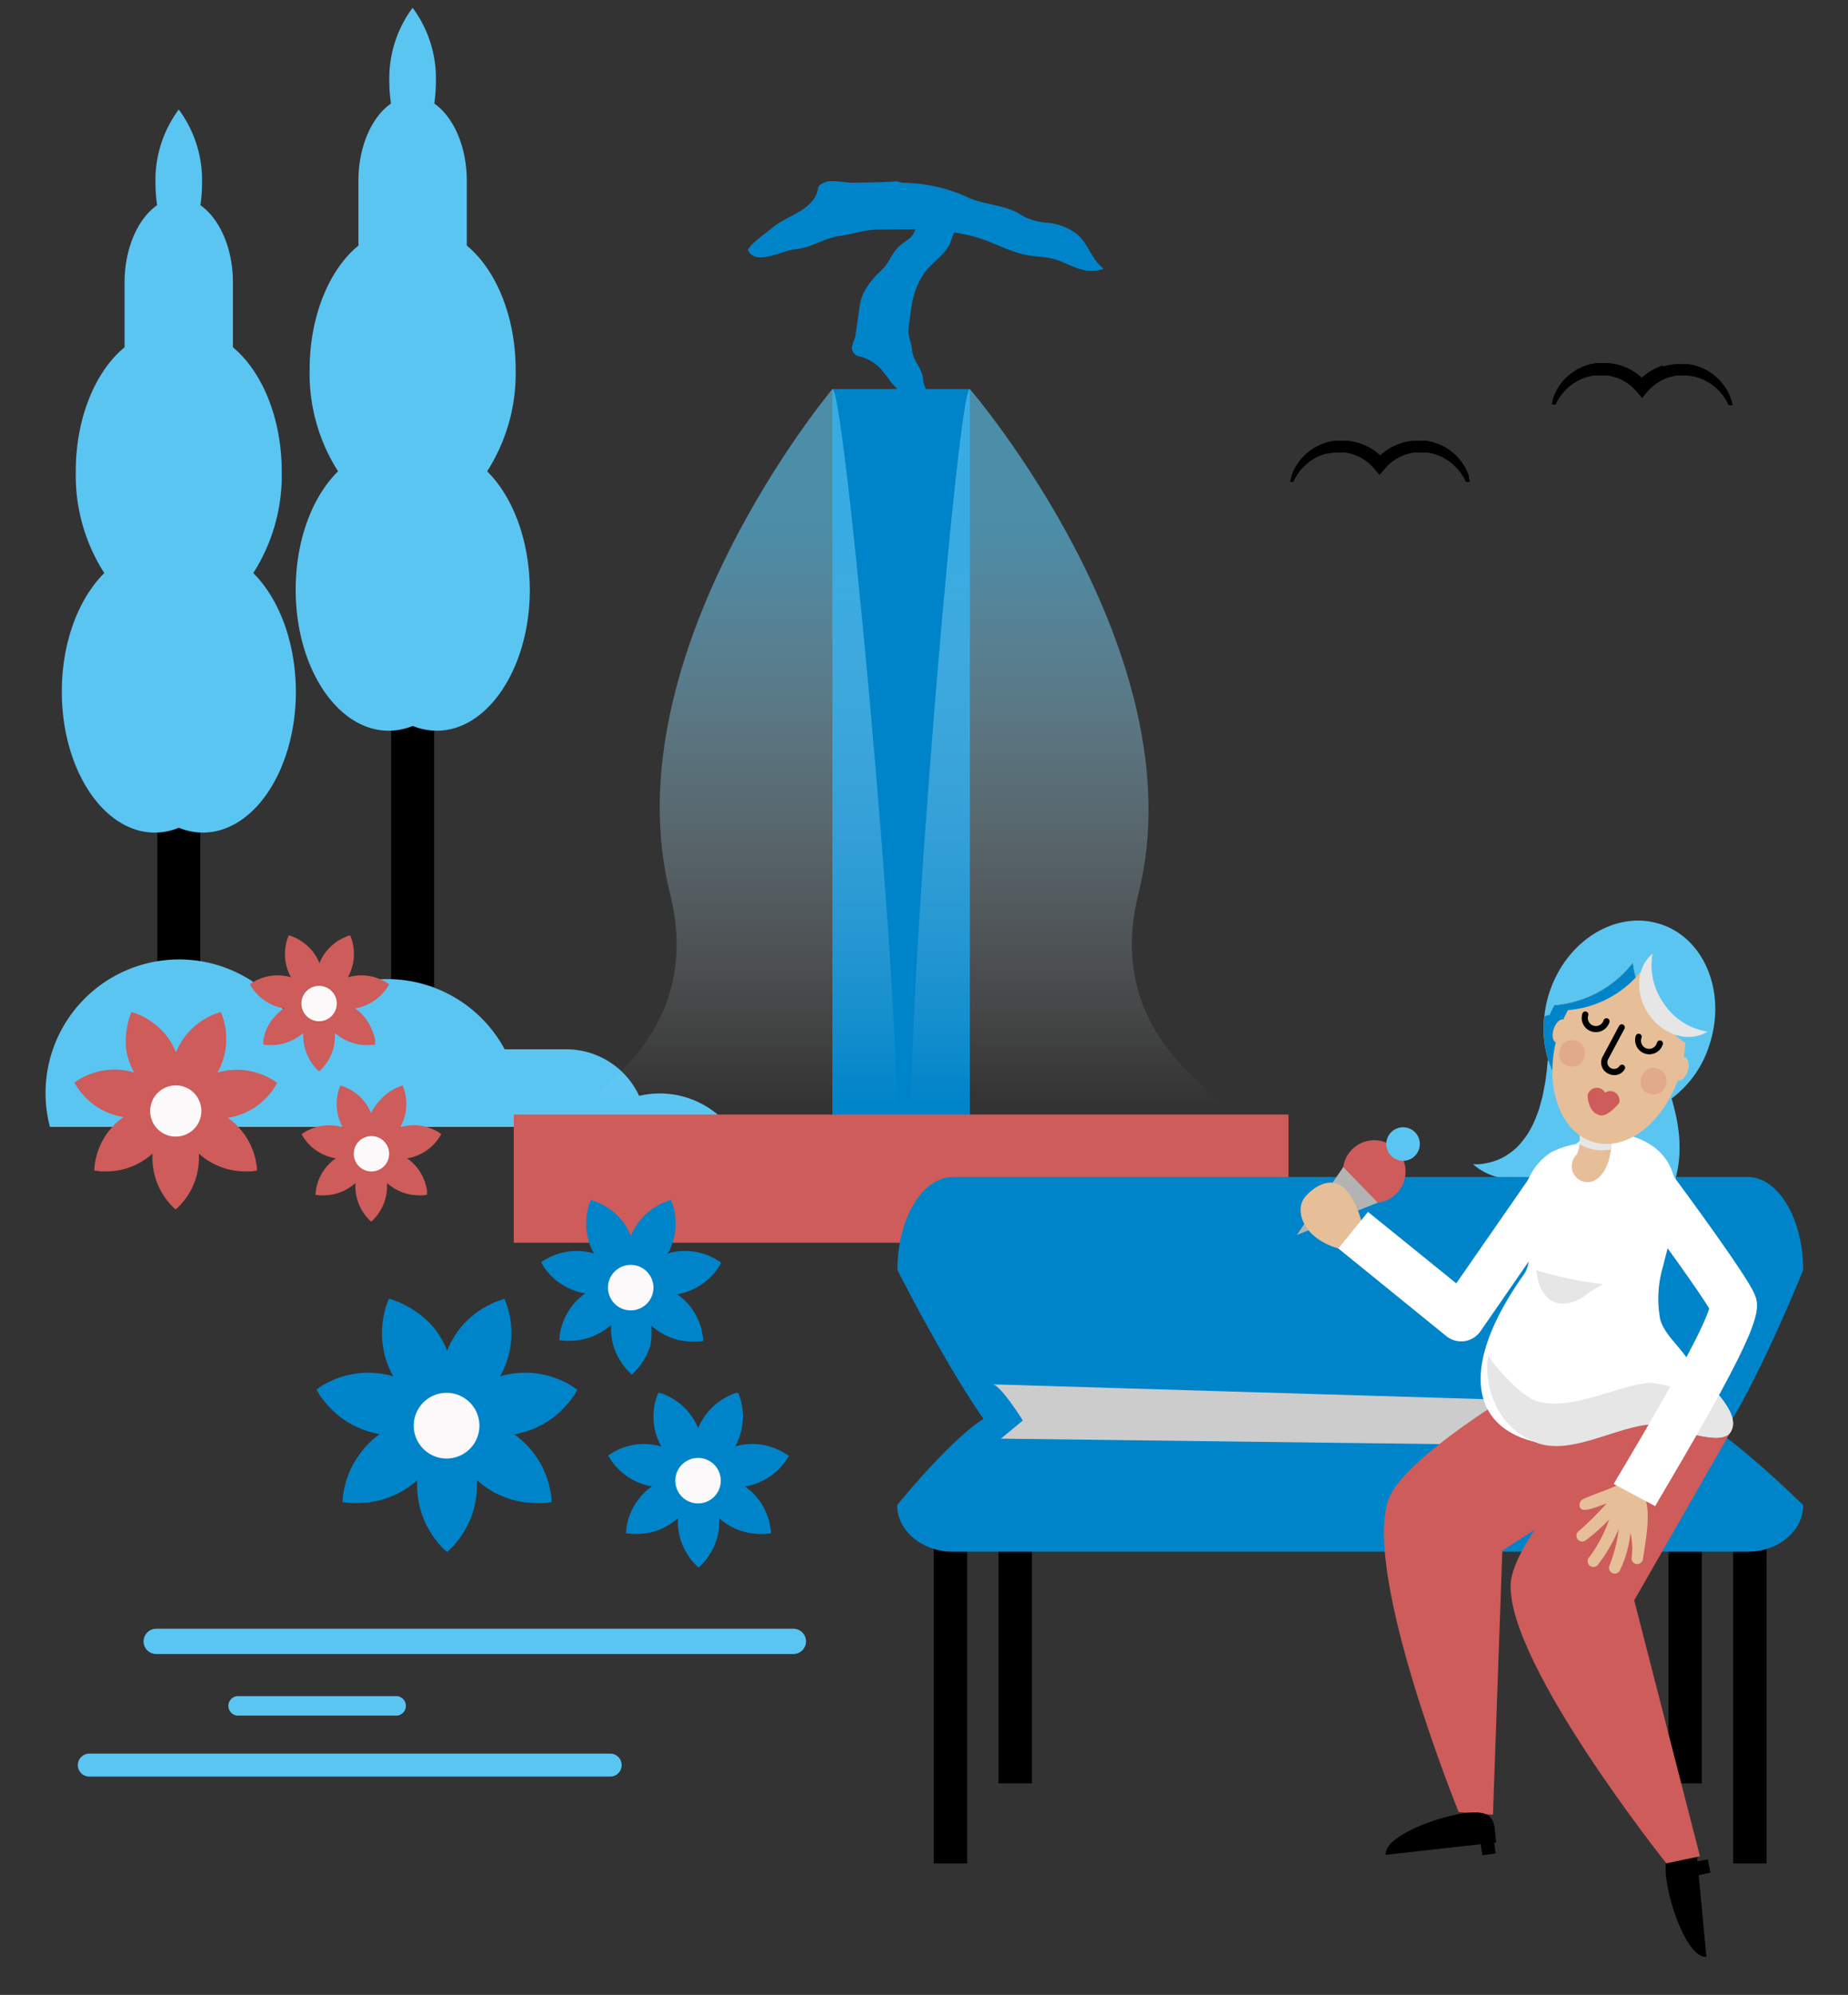 <?xml version="1.0" encoding="UTF-8"?> <svg xmlns="http://www.w3.org/2000/svg" xmlns:xlink="http://www.w3.org/1999/xlink" viewBox="0 0 278 300"><rect x="0" y="0" width="278" height="300" fill="#333333" stroke="none"/><defs><style>.cls-1{isolation:isolate;}.cls-2{fill:#5bc5f2;}.cls-3{fill:#0084c9;}.cls-4{fill:#cd5c5a;}.cls-5,.cls-6{opacity:0.9;}.cls-5{fill:url(#linear-gradient);}.cls-6{fill:url(#linear-gradient-2);}.cls-7{fill:#fcf9fb;}.cls-14,.cls-8{mix-blend-mode:multiply;}.cls-9{fill:#ccc;}.cls-10{fill:#fff;}.cls-11{fill:#e6be97;}.cls-12{fill:#e6e6e6;}.cls-13{fill:#efc95a;}.cls-14{opacity:0.2;}.cls-15{fill:#b3b3b3;}</style><linearGradient id="linear-gradient" x1="108.98" y1="173.1" x2="108.98" y2="58.51" gradientUnits="userSpaceOnUse"><stop offset="0.06" stop-color="#fff" stop-opacity="0"></stop><stop offset="0.82" stop-color="#5bc5f2" stop-opacity="0.68"></stop></linearGradient><linearGradient id="linear-gradient-2" x1="-184.57" y1="173.1" x2="-184.57" y2="58.51" gradientTransform="matrix(-1, 0, 0, 1, -21.53, 0)" xlink:href="#linear-gradient"></linearGradient></defs><title>asuminenjaymp_278x300_1</title><g class="cls-1"><g id="Layer_1" data-name="Layer 1"><rect x="58.84" y="87.42" width="6.47" height="79.38"></rect><path class="cls-2" d="M73.28,70.88a27.25,27.25,0,0,0,4.29-15.29c0-8.07-3-15.08-7.35-18.66V27.19c0-5.15-2-9.61-4.89-11.62a23.3,23.3,0,0,0,.24-3.27,17.81,17.81,0,0,0-3.5-11.13,17.81,17.81,0,0,0-3.5,11.13,21.87,21.87,0,0,0,.25,3.27c-2.9,2-4.9,6.47-4.9,11.62v9.74c-4.38,3.58-7.34,10.59-7.34,18.66a27.25,27.25,0,0,0,4.28,15.29C47,74.66,44.48,81.22,44.48,88.69c0,11.7,6.26,21.2,14,21.2a9.72,9.72,0,0,0,3.61-.72,9.76,9.76,0,0,0,3.61.72c7.72,0,14-9.5,14-21.2C79.66,81.22,77.12,74.66,73.28,70.88Z"></path><rect x="23.66" y="89.79" width="6.47" height="79.38"></rect><path class="cls-2" d="M38.1,86.18a27.25,27.25,0,0,0,4.28-15.29c0-8.07-3-15.07-7.34-18.66V42.49c0-5.15-2-9.61-4.89-11.63a23,23,0,0,0,.24-3.26,17.81,17.81,0,0,0-3.5-11.13,17.81,17.81,0,0,0-3.5,11.13,21.64,21.64,0,0,0,.25,3.26c-2.9,2-4.9,6.48-4.9,11.63v9.74c-4.38,3.59-7.34,10.59-7.34,18.66a27.17,27.17,0,0,0,4.29,15.29C11.85,90,9.3,96.52,9.3,104c0,11.72,6.26,21.21,14,21.21a9.53,9.53,0,0,0,3.6-.73,9.58,9.58,0,0,0,3.61.73c7.72,0,14-9.49,14-21.21C44.48,96.52,41.94,90,38.1,86.18Z"></path><path class="cls-2" d="M99.25,164.44a13.77,13.77,0,0,0-3.1.36,12.09,12.09,0,0,0-11-7H75.92a20.08,20.08,0,0,0-32.15-4.4A20.09,20.09,0,0,0,7.51,169.47H109.78A13.51,13.51,0,0,0,99.25,164.44Z"></path><rect class="cls-3" x="125.22" y="58.51" width="20.68" height="116.37"></rect><rect class="cls-4" x="77.29" y="167.61" width="116.54" height="19.28"></rect><path class="cls-3" d="M134.87,27.24c-.23.13-4.47.22-6.79.23-.74,0-3-.39-3.72-.15-2,.75-.75.82-1.94,2.61-1.36,2-4.47,2.8-6.29,4.36-.95.81-3.18,2.34-3.63,3.29,1.09,2.5,5.18.09,7-.07,2.58-.21,4.33-1.71,7-2.06,1.9-.25,3.5-.9,5.45-.92,2.3,0,4.61-.07,6.9,0a33.18,33.18,0,0,1,7.8,1.08c2.59.71,5,2.17,7.64,2.71,1.93.39,3.51.22,5.34,1,2.08.9,4,1.94,6.39,1.1-2.14-1.69-2.27-4.14-4.55-5.59a8.64,8.64,0,0,0-4.14-1.35,8.78,8.78,0,0,1-4.2-1.45c-2.39-1.27-4.89-1.23-7.3-2.24a24.24,24.24,0,0,0-10.16-2.31"></path><path class="cls-3" d="M128.68,50.51c-.06.43-.7,1.7-.49,2.13.64,1.32.83.57,2.66,1.56,2.09,1.11,2.66,3,4.2,4.35a18.15,18.15,0,0,0,3.25,2.64c2.82-.23.55-3,.55-4.1,0-1.53-1.49-2.79-1.64-4.4-.11-1.14-.67-2.17-.53-3.31.17-1.34.32-2.69.57-4A11.48,11.48,0,0,1,139.09,41c1-1.39,2.79-2.53,3.61-4,.59-1,.54-2,1.55-2.93,1.16-1.07,2.45-2,1.74-3.54-2,1-4.69.65-6.46,1.74a3.77,3.77,0,0,0-1.82,2.19c-.39,1.11-.77,1.33-2,2.21-1.58,1.18-1.74,2.63-3,3.87-1.89,1.79-3.09,3.35-3.39,5.53"></path><path class="cls-5" d="M125.22,58.51s-33.46,39.88-24.43,75.85c6.41,25.58-20.21,33.67-17.51,36.37s47.74,2.35,51,2.35S127.2,57.76,125.22,58.51Z"></path><path class="cls-6" d="M145.9,58.51s34.39,39.88,25.37,75.85c-6.42,25.58,20.2,33.67,17.51,36.37s-47.75,2.35-51,2.35S143.91,57.76,145.9,58.51Z"></path><path class="cls-4" d="M41.61,162.78l-.16-.12c-.13-.08-.34-.24-.59-.37s-.56-.31-.9-.47a11.94,11.94,0,0,0-1.12-.43,10.28,10.28,0,0,0-2.68-.5,10.81,10.81,0,0,0-2.88.26l-.57.15c.1-.17.19-.34.28-.51a10.72,10.72,0,0,0,.89-2.76,10.5,10.5,0,0,0,.11-2.72c0-.43-.1-.83-.17-1.19s-.16-.7-.25-1-.19-.51-.24-.67l-.08-.18,0-.06-.06,0a.9.9,0,0,0-.19.05c-.16.06-.41.12-.67.23s-.59.24-.92.41a10.38,10.38,0,0,0-4.7,4.81c-.08.17-.16.36-.23.54-.08-.18-.15-.37-.24-.54a10.45,10.45,0,0,0-1.59-2.42,10.65,10.65,0,0,0-2.07-1.78,10.38,10.38,0,0,0-1-.61,9.8,9.8,0,0,0-.92-.41c-.26-.11-.51-.17-.66-.23l-.19-.05-.07,0,0,.06-.08.18c0,.16-.15.4-.23.67a8.17,8.17,0,0,0-.25,1,9.65,9.65,0,0,0-.18,1.19A11,11,0,0,0,19,158a10.37,10.37,0,0,0,.9,2.76c.09.17.17.34.27.51l-.57-.15a10.81,10.81,0,0,0-2.88-.26,10.2,10.2,0,0,0-2.67.5,11.17,11.17,0,0,0-1.13.43c-.34.16-.64.32-.9.47s-.45.29-.59.37l-.16.12-.06,0,0,.06s.05.11.09.18.2.36.37.6.37.51.61.8a10.86,10.86,0,0,0,.82.88,9.91,9.91,0,0,0,2.2,1.61,10.39,10.39,0,0,0,2.71,1,5.4,5.4,0,0,0,.58.11l-.48.35a10.75,10.75,0,0,0-2,2.1,10.34,10.34,0,0,0-1.28,2.4,10.52,10.52,0,0,0-.35,1.15,7.55,7.55,0,0,0-.2,1c-.05.28-.06.54-.08.7V176a.17.17,0,0,1,0,.07l.07,0,.19,0c.17,0,.42.07.71.09s.63,0,1,0a10.46,10.46,0,0,0,1.2-.09,10.14,10.14,0,0,0,2.63-.72,10.37,10.37,0,0,0,2.49-1.48l.44-.38c0,.19,0,.39,0,.59a10.5,10.5,0,0,0,.39,2.86,10.31,10.31,0,0,0,1.08,2.5,10.84,10.84,0,0,0,.67,1c.24.3.45.56.65.77s.39.38.5.5l.15.13.06,0,.05,0,.15-.13c.11-.12.31-.28.5-.5a9.6,9.6,0,0,0,.65-.77,10.83,10.83,0,0,0,.68-1,10.31,10.31,0,0,0,1.08-2.5,10.9,10.9,0,0,0,.39-2.86l0-.59c.15.13.29.26.45.38a10.12,10.12,0,0,0,2.48,1.48,10.24,10.24,0,0,0,2.63.72,10.46,10.46,0,0,0,1.2.09c.38,0,.71,0,1,0s.54-.07.7-.09l.19,0,.07,0V176a1.49,1.49,0,0,0,0-.19c0-.16,0-.42-.08-.7a9.41,9.41,0,0,0-.19-1,10.68,10.68,0,0,0-.36-1.15,10.34,10.34,0,0,0-1.28-2.4,10.46,10.46,0,0,0-2-2.1,5.92,5.92,0,0,0-.48-.35,5.4,5.4,0,0,0,.58-.11,10.39,10.39,0,0,0,2.71-1,9.69,9.69,0,0,0,2.2-1.61c.31-.3.58-.59.83-.88a9.77,9.77,0,0,0,.6-.8,6.74,6.74,0,0,0,.37-.6,1,1,0,0,0,.09-.18l0-.06Z"></path><path class="cls-7" d="M30.29,167.07a3.85,3.85,0,1,1-3.84-3.84A3.83,3.83,0,0,1,30.29,167.07Z"></path><path class="cls-4" d="M58.5,148l-.11-.08c-.1-.06-.24-.17-.41-.27s-.39-.21-.62-.31-.5-.21-.78-.31a7.22,7.22,0,0,0-1.86-.34,7.1,7.1,0,0,0-2,.18l-.39.1c.06-.12.13-.23.19-.36a7.68,7.68,0,0,0,.62-1.9,7.14,7.14,0,0,0,.07-1.89,5,5,0,0,0-.12-.82,6.73,6.73,0,0,0-.17-.68c-.06-.19-.13-.35-.16-.46l-.06-.12,0-.05h0l-.13,0c-.1,0-.28.08-.46.16s-.4.17-.63.28-.48.26-.73.42a7.43,7.43,0,0,0-1.42,1.24,7,7,0,0,0-1.11,1.67c-.06.12-.11.25-.16.38-.06-.13-.11-.26-.17-.38a7,7,0,0,0-1.1-1.67,7.48,7.48,0,0,0-1.43-1.24,7.85,7.85,0,0,0-.72-.42c-.23-.11-.45-.21-.63-.28s-.36-.12-.47-.16l-.13,0h0l0,.05a.44.44,0,0,0-.06.12c0,.11-.11.27-.16.46a6.73,6.73,0,0,0-.17.68,5,5,0,0,0-.12.82,7.14,7.14,0,0,0,.07,1.89,7.29,7.29,0,0,0,.62,1.9c.06.13.12.24.19.36l-.39-.1a7.14,7.14,0,0,0-2-.18,7.23,7.23,0,0,0-1.85.34c-.28.1-.54.2-.78.31a6,6,0,0,0-.62.31c-.17.1-.32.21-.41.27l-.11.08,0,0,0,.05a.66.66,0,0,0,.06.12c.07.09.15.25.26.41s.26.36.42.56a8,8,0,0,0,.57.61,7.07,7.07,0,0,0,1.53,1.11,6.7,6.7,0,0,0,1.87.71l.41.08-.34.24A7.26,7.26,0,0,0,40,155a8,8,0,0,0-.25.8c-.06.25-.1.48-.13.69a3.55,3.55,0,0,0,0,.48.76.76,0,0,0,0,.14v0h0l.14,0a3.94,3.94,0,0,0,.49.05,5,5,0,0,0,.69,0,6.12,6.12,0,0,0,.83-.06,7.15,7.15,0,0,0,1.83-.5,7.3,7.3,0,0,0,1.71-1l.31-.27c0,.14,0,.27,0,.41a7.36,7.36,0,0,0,.28,2,7.11,7.11,0,0,0,.74,1.73c.16.25.31.48.47.69s.31.38.45.53a3.46,3.46,0,0,0,.35.34l.1.1,0,0,0,0,.1-.1c.08-.07.21-.19.35-.34s.29-.33.45-.53.31-.44.47-.69a7.52,7.52,0,0,0,.74-1.73,7.35,7.35,0,0,0,.27-2c0-.14,0-.27,0-.41l.3.27a7.22,7.22,0,0,0,1.73,1,7,7,0,0,0,1.81.5,6.35,6.35,0,0,0,.83.06,5.14,5.14,0,0,0,.7,0,4.16,4.16,0,0,0,.49-.05l.13,0h.05v0a.76.76,0,0,0,0-.14c0-.11,0-.29,0-.48s-.08-.44-.14-.69A6,6,0,0,0,56,155a7,7,0,0,0-2.27-3.11l-.33-.24.41-.08a6.82,6.82,0,0,0,1.87-.71,7.07,7.07,0,0,0,1.53-1.11,8,8,0,0,0,.57-.61c.16-.2.3-.39.42-.56s.19-.32.25-.41l.07-.12,0-.05Z"></path><path class="cls-7" d="M50.66,150.92A2.66,2.66,0,1,1,48,148.26,2.66,2.66,0,0,1,50.66,150.92Z"></path><path class="cls-4" d="M66.38,170.54a.52.52,0,0,0-.11-.08c-.1-.06-.24-.17-.41-.27a6,6,0,0,0-.62-.31,5.51,5.51,0,0,0-.78-.31,6.89,6.89,0,0,0-1.86-.34,7,7,0,0,0-2,.18l-.39.1c.06-.12.13-.23.19-.36a7.68,7.68,0,0,0,.62-1.9,7.14,7.14,0,0,0,.07-1.89,6.45,6.45,0,0,0-.12-.82,6.11,6.11,0,0,0-.17-.68c-.06-.19-.13-.35-.17-.46l0-.13,0,0h0l-.13,0a3.7,3.7,0,0,0-.46.16,6.29,6.29,0,0,0-.64.28q-.34.18-.72.42a6.79,6.79,0,0,0-1.42,1.24A7.36,7.36,0,0,0,56,167.05c-.06.12-.11.25-.16.37-.05-.12-.11-.25-.17-.37a7,7,0,0,0-1.1-1.67,6.84,6.84,0,0,0-1.43-1.24,7.85,7.85,0,0,0-.72-.42,6.21,6.21,0,0,0-.63-.28,4.37,4.37,0,0,0-.46-.16l-.14,0h0l0,0a.81.81,0,0,0-.06.13c0,.11-.11.27-.16.46a6.11,6.11,0,0,0-.17.68,6.4,6.4,0,0,0-.13.82,7.61,7.61,0,0,0,.08,1.89,7.29,7.29,0,0,0,.62,1.9c.06.13.12.24.19.36l-.39-.1a7.14,7.14,0,0,0-2-.18,7,7,0,0,0-1.86.34,4.94,4.94,0,0,0-.77.31,5.1,5.1,0,0,0-.62.31,4.89,4.89,0,0,0-.41.27.62.62,0,0,0-.12.08l0,0,0,.05.06.12c.07.09.15.25.26.41s.26.36.42.56.36.4.57.61a7,7,0,0,0,1.52,1.11,7.22,7.22,0,0,0,1.88.71l.4.08-.33.24a7,7,0,0,0-1.38,1.45,7.45,7.45,0,0,0-.89,1.66c-.1.28-.18.54-.25.8s-.1.48-.13.68,0,.38-.06.49v.18h0l.14,0a3.88,3.88,0,0,0,.48.06,5.19,5.19,0,0,0,.7,0,8.31,8.31,0,0,0,.83-.06,7.19,7.19,0,0,0,3.54-1.52l.31-.27c0,.13,0,.27,0,.41a6.91,6.91,0,0,0,.27,2,7,7,0,0,0,.74,1.74c.16.25.31.48.47.69s.31.38.45.53a3.46,3.46,0,0,0,.35.34l.1.09,0,0,0,0,.11-.09c.08-.07.21-.19.35-.34s.29-.33.45-.53.31-.44.46-.69a7,7,0,0,0,.75-1.74,7.28,7.28,0,0,0,.27-2c0-.14,0-.28,0-.41l.31.27a7.3,7.3,0,0,0,3.54,1.52c.3,0,.58.06.83.06a5.14,5.14,0,0,0,.7,0,3.83,3.83,0,0,0,.49-.06l.13,0h0a.28.28,0,0,0,0-.05v-.13c0-.11,0-.29,0-.49s-.08-.43-.14-.68a7.27,7.27,0,0,0-.25-.8,7,7,0,0,0-2.27-3.11l-.33-.24.41-.08a7.22,7.22,0,0,0,1.88-.71,6.94,6.94,0,0,0,1.51-1.11,6.27,6.27,0,0,0,.57-.61,5.43,5.43,0,0,0,.42-.56c.12-.16.2-.32.26-.41l.06-.12,0-.05Z"></path><path class="cls-7" d="M58.54,173.51a2.66,2.66,0,1,1-2.66-2.66A2.66,2.66,0,0,1,58.54,173.51Z"></path><path class="cls-2" d="M221.58,175.07a6.61,6.61,0,0,0,1.08,0,10.11,10.11,0,0,0,2.61-.63,8,8,0,0,0,1.5-.78,11.94,11.94,0,0,0,1.41-1.1,12.68,12.68,0,0,0,1.2-1.42,10.11,10.11,0,0,0,1-1.62,10.93,10.93,0,0,0,.77-1.74,10.08,10.08,0,0,0,.58-1.76,16.92,16.92,0,0,0,.43-1.7c.1-.56.2-1.08.29-1.57s.13-1,.19-1.36.08-.76.11-1.05c.06-.57.09-.9.09-.9l14.68,7.31-.91.93-1,1.05c-.41.4-.8.85-1.37,1.32s-1.13,1-1.74,1.51a24.57,24.57,0,0,1-2.06,1.56,20.81,20.81,0,0,1-2.33,1.51,17.79,17.79,0,0,1-2.58,1.3,17.48,17.48,0,0,1-2.74,1,18,18,0,0,1-2.72.51,16.5,16.5,0,0,1-2.54,0,14.15,14.15,0,0,1-2.16-.39A9.11,9.11,0,0,1,221.58,175.07Z"></path><path class="cls-2" d="M119.35,244.94H23.5a1.9,1.9,0,1,0,0,3.8h95.85a1.9,1.9,0,1,0,0-3.8"></path><path class="cls-2" d="M91.92,267.17H13.31a1.73,1.73,0,0,1,0-3.45H91.92a1.73,1.73,0,0,1,0,3.45"></path><path class="cls-2" d="M59.71,258h-24a1.47,1.47,0,0,1,0-2.93h24a1.47,1.47,0,0,1,0,2.93"></path><path d="M257.31,281.62l-.4-2-1.56.31-.22-2.28c-2.7.25-4.95-.22-4.52,4.37s3.38,12.52,6.09,12.26L255.54,282Z"></path><path class="cls-3" d="M135,191c0-7.75,3.74-14,8.36-14H262.9c4.62,0,8.36,6.29,8.36,14,0,0-11.41,28.3-16,28.3H153.94C149.32,219.28,135,191,135,191Z"></path><rect x="260.73" y="230.73" width="5.01" height="49.51"></rect><rect x="250.99" y="218.68" width="5.02" height="49.51"></rect><rect x="140.47" y="230.73" width="5.02" height="49.51"></rect><rect x="150.21" y="218.68" width="5.02" height="49.51"></rect><path class="cls-3" d="M271.26,226.35c0,3.89-3.74,7-8.36,7H143.32c-4.62,0-8.36-3.15-8.36-7,0,0,11.41-14.19,16-14.19H252.28C256.9,212.16,271.26,226.35,271.26,226.35Z"></path><g class="cls-8"><path class="cls-9" d="M149.11,208.18c1.07-.48,4.76,5.44,4.76,5.44l-3.3,2.73,80.25,1-1.48-2,4.81-4.61Z"></path></g><path class="cls-2" d="M247.17,183.6a6.82,6.82,0,0,0,.36-.91,8.93,8.93,0,0,0,.36-2.43,7.61,7.61,0,0,0-.16-1.54,10.63,10.63,0,0,0-.45-1.57,11.27,11.27,0,0,0-.8-1.49,9.15,9.15,0,0,0-1-1.39,16.58,16.58,0,0,0-2.52-2.33,12.85,12.85,0,0,0-1.29-.94l-1.23-.77c-.35-.24-.78-.44-1.1-.62l-.85-.46-.73-.38,11.18-10s.18.39.48,1.08l.54,1.24c.2.48.44,1,.65,1.61s.45,1.28.69,2a23.26,23.26,0,0,1,.63,2.28,19.6,19.6,0,0,1,.49,2.49,17.38,17.38,0,0,1,.23,2.63,16.88,16.88,0,0,1-.6,5.13,14.3,14.3,0,0,1-.87,2.16,11.81,11.81,0,0,1-1.06,1.7A8.2,8.2,0,0,1,247.17,183.6Z"></path><path class="cls-4" d="M229.84,208.18s-18.8,10.94-21,17.39C205,237,219.43,272.5,219.43,272.5l5.16.41L226,233.2l28.86-18.74Z"></path><path class="cls-4" d="M242.48,215.6s-14.94,15.81-15.23,22.62c-.5,12,23.42,42,23.42,42l5.06-1.07-9.89-38.48,14.56-25.43Z"></path><path class="cls-10" d="M238.57,171.9a13,13,0,0,0-5.24,1.39,9.26,9.26,0,0,0-3.67,4.7c-1.55,3.91,1.9,10.39-.45,13.71-9.78,13.83-7.9,22.88,1.77,25.16,5.18,1.22,11.32-1.88,16.63-2.63,2.85-.41,11.25,3.77,12.79,1,1.8-3.21-5-8.3-6.55-10.84-1.18-1.9-3.62-3.89-4.12-6.08a17,17,0,0,1,.44-7.85c1.39-5.78,4.43-14.15-1.8-18.26-3.28-2.17-8.72-2.76-11.7.23"></path><path class="cls-11" d="M238.08,177.66a2.34,2.34,0,0,1-1-.66,2.4,2.4,0,0,1,.14-3.4,5.55,5.55,0,0,0,.4-2.58,2.41,2.41,0,0,1,4.82-.3c0,.74.15,4.49-2,6.42A2.4,2.4,0,0,1,238.08,177.66Z"></path><g class="cls-8"><path class="cls-12" d="M239.91,168.16a2.4,2.4,0,0,0-2.26,2.55,8,8,0,0,1-.06,1.35,6.7,6.7,0,0,0,4.76.79,11.34,11.34,0,0,0,.11-2.43A2.4,2.4,0,0,0,239.91,168.16Z"></path></g><path class="cls-13" d="M251.34,162.33c.53.18,1.23-.49,1.57-1.49s.17-2-.37-2.14l-.21,0a22.42,22.42,0,0,0,.27-2.26,16.69,16.69,0,0,1-7-11.58,16.63,16.63,0,0,1-11.79,6.35c-.25.48-.49,1-.72,1.48a.91.91,0,0,0-.8.31c-.65,6.53,2.53,12.56,8.11,14.41a11.48,11.48,0,0,0,8.62-.67,19.93,19.93,0,0,0,2.29-4.38Z"></path><path class="cls-2" d="M257.14,157.17c2.6-7.84-.67-16-7.31-18.18s-14.13,2.37-16.73,10.21a17,17,0,0,0-.79,3.77.91.91,0,0,1,.8-.31c.23-.5.47-1,.72-1.48a16.63,16.63,0,0,0,11.79-6.35,16.69,16.69,0,0,0,7,11.58,22.42,22.42,0,0,1-.27,2.26l.21,0c.54.18.7,1.13.37,2.14s-1,1.67-1.57,1.49h0a19.93,19.93,0,0,1-2.29,4.38A16,16,0,0,0,257.14,157.17Z"></path><path class="cls-3" d="M251.34,162.33c.53.18,1.23-.49,1.57-1.49s.17-2-.37-2.14l-.21,0a22.42,22.42,0,0,0,.27-2.26,16.69,16.69,0,0,1-7-11.58,16.63,16.63,0,0,1-11.79,6.35c-.25.48-.49,1-.72,1.48a.91.91,0,0,0-.8.31c-.65,6.53,2.53,12.56,8.11,14.41a11.48,11.48,0,0,0,8.62-.67,19.93,19.93,0,0,0,2.29-4.38Z"></path><path class="cls-11" d="M253.49,159a.51.51,0,0,0-.21,0,17.55,17.55,0,0,0,.25-2.14A15.75,15.75,0,0,1,247,145.91a15.75,15.75,0,0,1-11.14,6c-.24.45-.47.93-.68,1.41-.5-.13-1.14.49-1.45,1.42s-.17,1.8.31,2c-1.63,7,.76,13.52,5.62,15s10.28-2.67,12.73-9.24h0c.51.17,1.18-.47,1.49-1.41S254,159.17,253.49,159Z"></path><g class="cls-8"><path class="cls-12" d="M250.16,150.72a9.92,9.92,0,0,1-1.56-7.31c-2.39,2-2.71,5.89-.66,9,2.16,3.28,6.13,4.48,8.93,2.73A9.77,9.77,0,0,1,250.16,150.72Z"></path></g><path class="cls-11" d="M244,160.56a1.37,1.37,0,0,1-1.89.47h0a1.37,1.37,0,0,1-.66-1.83l2.51-4.7"></path><path d="M242.85,161.68a2.06,2.06,0,0,1-.95-.24,1.84,1.84,0,0,1-.85-2.46l2.51-4.7a.47.47,0,0,1,.62-.19.46.46,0,0,1,.19.62l-2.51,4.7a1,1,0,0,0,1.74.94.46.46,0,0,1,.62-.19.45.45,0,0,1,.19.62A1.74,1.74,0,0,1,242.85,161.68Z"></path><g class="cls-14"><path class="cls-4" d="M235.93,160.33c2.47.71,3.57-3.13,1.11-3.84s-3.58,3.13-1.11,3.84Z"></path></g><g class="cls-14"><path class="cls-4" d="M248.2,164.52c2.47.71,3.58-3.12,1.1-3.83s-3.58,3.12-1.1,3.83Z"></path></g><path class="cls-4" d="M242.56,164.12a1.35,1.35,0,0,0-1.11.21,1.32,1.32,0,0,0-.89-.7,1.43,1.43,0,0,0-1.73,1.07s0,2.51,1.76,3c1.29.38,3-1.86,3-1.86A1.44,1.44,0,0,0,242.56,164.12Z"></path><path d="M225.06,277.08c-.29-2.7.14-5-4.45-4.45s-12.45,3.61-12.15,6.31l14.28-1.6L223,279l2-.27-.23-1.61Z"></path><path d="M248.11,158.55a2,2,0,0,1-.64-.1,2.14,2.14,0,0,1-1.4-2.67.46.46,0,1,1,.88.27,1.22,1.22,0,1,0,2.32.73.45.45,0,0,1,.58-.29.44.44,0,0,1,.29.57A2.13,2.13,0,0,1,248.11,158.55Z"></path><path d="M240.08,155.22a2.38,2.38,0,0,1-.65-.1,2.14,2.14,0,0,1-1.39-2.69.46.46,0,0,1,.88.28,1.25,1.25,0,0,0,.07.93,1.19,1.19,0,0,0,.72.6,1.18,1.18,0,0,0,.92-.08,1.21,1.21,0,0,0,.6-.71.46.46,0,1,1,.88.28,2.16,2.16,0,0,1-1.05,1.25A2.28,2.28,0,0,1,240.08,155.22Z"></path><path class="cls-4" d="M211.39,176.85a4.71,4.71,0,1,1-4-5.33A4.71,4.71,0,0,1,211.39,176.85Z"></path><path class="cls-2" d="M213.56,172.4a2.52,2.52,0,1,1-2.13-2.85A2.51,2.51,0,0,1,213.56,172.4Z"></path><polygon class="cls-15" points="202.07 175.51 195.09 185.72 207.26 180.86 202.07 175.51"></polygon><path class="cls-11" d="M202.08,178.56c2,1.69,3.87,7.18,2.6,8.71s-5,.29-7-1.4-2.65-4.3-1.38-5.83S200.05,176.87,202.08,178.56Z"></path><g class="cls-8"><path class="cls-12" d="M238.54,194.79l.38-.32a8.52,8.52,0,0,1,1.14-.7c.35-.23.71-.45,1.07-.67a53.27,53.27,0,0,1-10-2.08C231.54,195.73,234.69,197.47,238.54,194.79Z"></path></g><g class="cls-8"><path class="cls-12" d="M247.61,208c-5.31.76-11.58,4.3-16.63,2.64-2-.66-5.95-4.84-7.06-6.74-.57,1.73-.37,10.06,7.06,13,4.94,2,11.32-1.88,16.63-2.63,2.85-.41,11.25,3.77,12.79,1,.85-1.52-.22-3.47-1.75-5.36C255.59,210.18,249.86,207.63,247.61,208Z"></path></g><path class="cls-11" d="M246.17,235.22a.87.87,0,0,1-.72-1,10.54,10.54,0,0,0-.18-3.7,17,17,0,0,1-1.62,5.72.87.87,0,0,1-1.55-.77,21.71,21.71,0,0,0,1.41-5.54,23.8,23.8,0,0,1-3.17,5.44.86.86,0,0,1-1.22.06.88.88,0,0,1-.06-1.23,20.32,20.32,0,0,0,3-5.69,27.69,27.69,0,0,1-3.58,3.18.87.87,0,0,1-1.06-1.37,45,45,0,0,0,4.25-4.22c-.79.24-3.42,1.48-3.94.7a1,1,0,0,1,.34-1.31c.84-.49,4.39-1.62,5.66-2.37,1.67-1,.94,1.5,2.46-3.17a2.11,2.11,0,0,1,2.48-1.37c.42.1,1-.19,1.26.12s.5,4.57-2.54,6.48c1.07,2.06.08,7.2-.25,9.31A.89.89,0,0,1,246.17,235.22Z"></path><path class="cls-10" d="M249,226.5l-6.25-3.33c.22-.41.74-1.28,1.78-3,9.17-15.47,12-21.33,12.59-23.4-1.53-2.55-7-10.16-11.91-16.83l5.69-4.22c2.75,3.71,11.8,16,13,18.81,1.1,2.46,1,5-13.32,29.25C249.86,225,249.15,226.2,249,226.5Z"></path><path class="cls-10" d="M219.8,201.72a3.53,3.53,0,0,1-2.23-.79l-16.24-13.18,4.46-5.5L219.07,193l12.56-18.11,5.82,4L222.71,200.2a3.53,3.53,0,0,1-2.41,1.49A4.07,4.07,0,0,1,219.8,201.72Z"></path><path class="cls-3" d="M86.67,208.88l-.2-.15c-.18-.11-.44-.31-.77-.48a12,12,0,0,0-1.15-.6,13.51,13.51,0,0,0-4.89-1.2,13.3,13.3,0,0,0-3.7.34c-.24.05-.48.12-.73.19.12-.22.25-.44.36-.67a13.36,13.36,0,0,0,1.14-3.53,13.18,13.18,0,0,0-.08-5c-.1-.47-.21-.9-.32-1.26s-.23-.66-.3-.85l-.1-.23,0-.09-.09,0-.24.07c-.2.07-.52.16-.86.3a10.33,10.33,0,0,0-1.17.53,11.93,11.93,0,0,0-1.35.78,13.39,13.39,0,0,0-2.65,2.29,13.9,13.9,0,0,0-2,3.1l-.3.7c-.1-.23-.19-.47-.3-.7a13.9,13.9,0,0,0-2-3.1A13.39,13.39,0,0,0,62.18,197a12.78,12.78,0,0,0-1.34-.78,11.27,11.27,0,0,0-1.18-.53c-.34-.14-.66-.23-.86-.3l-.24-.07-.09,0,0,.09a1,1,0,0,0-.1.23c-.07.19-.21.5-.31.85s-.22.79-.32,1.26a13.08,13.08,0,0,0-.22,1.53,12.64,12.64,0,0,0,.14,3.5,13,13,0,0,0,1.15,3.53c.11.23.23.45.35.67-.24-.07-.49-.14-.73-.19a13.27,13.27,0,0,0-3.7-.34,13.8,13.8,0,0,0-3.45.64,13.13,13.13,0,0,0-1.44.56,12,12,0,0,0-1.15.6c-.32.17-.59.37-.76.48l-.21.15-.07.05,0,.08a1.74,1.74,0,0,0,.12.23c.11.17.26.47.47.77s.48.66.79,1a12.1,12.1,0,0,0,1.06,1.13,12.39,12.39,0,0,0,2.82,2.07,13.5,13.5,0,0,0,3.48,1.31c.24.06.49.1.75.15-.21.14-.42.29-.62.45A13.3,13.3,0,0,0,54,218.84a12.82,12.82,0,0,0-1.65,3.08,13.14,13.14,0,0,0-.46,1.49c-.11.46-.2.89-.25,1.26s-.07.7-.1.9,0,.2,0,.26v.09l.08,0c.06,0,.15,0,.25,0s.54.09.9.11a10.6,10.6,0,0,0,1.3,0,14.42,14.42,0,0,0,1.54-.12,13.22,13.22,0,0,0,3.38-.92,13.42,13.42,0,0,0,3.2-1.91c.19-.15.38-.32.56-.49,0,.26,0,.51,0,.76a13.35,13.35,0,0,0,.51,3.68,12.81,12.81,0,0,0,1.39,3.21,12.55,12.55,0,0,0,.86,1.29,11.6,11.6,0,0,0,.84,1c.24.27.5.49.64.64l.19.17.07.05.07-.05.19-.17c.14-.15.4-.37.64-.64s.54-.61.84-1a14.42,14.42,0,0,0,.87-1.29,12.81,12.81,0,0,0,1.39-3.21,14.14,14.14,0,0,0,.5-3.68l0-.76c.19.17.37.34.57.49a13.17,13.17,0,0,0,3.19,1.91,13.33,13.33,0,0,0,3.38.92,14.42,14.42,0,0,0,1.54.12,10.54,10.54,0,0,0,1.3,0c.37,0,.69-.08.9-.11s.19,0,.25,0l.09,0a.62.62,0,0,0,0-.09c0-.06,0-.15,0-.26s0-.53-.09-.9-.14-.8-.26-1.26a15.54,15.54,0,0,0-.46-1.49,13.19,13.19,0,0,0-1.65-3.08,13,13,0,0,0-2.56-2.69c-.2-.16-.41-.31-.62-.45.26,0,.5-.09.75-.15a13.23,13.23,0,0,0,3.48-1.31,12.68,12.68,0,0,0,2.83-2.07c.39-.38.75-.76,1.06-1.13s.56-.72.78-1,.36-.6.47-.77a1,1,0,0,0,.12-.23.46.46,0,0,0,0-.08Z"></path><path class="cls-7" d="M72.12,214.4a4.94,4.94,0,1,1-4.94-4.94A4.94,4.94,0,0,1,72.12,214.4Z"></path><path class="cls-3" d="M108.38,189.82l-.14-.11c-.13-.07-.31-.21-.53-.33l-.8-.42c-.3-.13-.64-.26-1-.38a9,9,0,0,0-2.39-.44,9.28,9.28,0,0,0-2.56.22l-.5.14.24-.46a9.38,9.38,0,0,0,.8-2.45,10,10,0,0,0,.1-2.42,10.52,10.52,0,0,0-.16-1.07c-.07-.32-.15-.61-.22-.86s-.17-.46-.21-.6a1,1,0,0,1-.07-.16l0,0h-.06l-.17.05c-.13,0-.36.11-.59.21a8.64,8.64,0,0,0-.82.36c-.3.15-.61.34-.93.54a9.27,9.27,0,0,0-1.83,1.59,9.48,9.48,0,0,0-1.42,2.14l-.21.49c-.07-.16-.13-.33-.21-.49a9.48,9.48,0,0,0-1.42-2.14,9.27,9.27,0,0,0-1.83-1.59c-.32-.2-.63-.39-.93-.54a7.65,7.65,0,0,0-.82-.36c-.23-.1-.46-.16-.59-.21l-.17-.05h-.06l0,0-.08.16c0,.14-.13.35-.21.6s-.15.54-.22.86a8.36,8.36,0,0,0-.15,1.07,8.67,8.67,0,0,0,.1,2.42,9,9,0,0,0,.79,2.45l.24.46-.5-.14a9.28,9.28,0,0,0-2.56-.22,9,9,0,0,0-2.39.44c-.36.12-.69.25-1,.38l-.8.42c-.22.12-.4.26-.52.33a.73.73,0,0,0-.15.11l0,0,0,.06.08.15c.08.12.19.33.34.54a7.9,7.9,0,0,0,.54.71,7.44,7.44,0,0,0,.73.78,9.13,9.13,0,0,0,2,1.44,9.73,9.73,0,0,0,2.41.91l.52.09-.42.32a9.21,9.21,0,0,0-1.78,1.86,9.44,9.44,0,0,0-1.14,2.14,10.65,10.65,0,0,0-.32,1c-.08.33-.14.62-.18.88s0,.48-.06.62a1.36,1.36,0,0,0,0,.18v.06l.06,0,.17,0,.63.07a8.28,8.28,0,0,0,.89,0,8.06,8.06,0,0,0,1.07-.08,9.09,9.09,0,0,0,2.34-.64,9.24,9.24,0,0,0,2.21-1.32l.4-.34c0,.18,0,.35,0,.53a9.5,9.5,0,0,0,.34,2.55,9.3,9.3,0,0,0,1,2.22c.2.33.41.63.6.89a7.45,7.45,0,0,0,.59.69c.16.19.34.33.44.44l.13.11,0,0,.05,0,.13-.11c.1-.11.27-.25.44-.44a7.47,7.47,0,0,0,.58-.69,8.11,8.11,0,0,0,.61-.89,9.3,9.3,0,0,0,1-2.22A9.5,9.5,0,0,0,98,199.9a4.7,4.7,0,0,0,0-.53l.4.34a9.24,9.24,0,0,0,2.21,1.32,9.09,9.09,0,0,0,2.34.64,8.06,8.06,0,0,0,1.07.08,8.35,8.35,0,0,0,.89,0l.63-.07.17,0,.06,0v-.06a1.36,1.36,0,0,0,0-.18c0-.14,0-.37-.07-.62s-.09-.55-.17-.88a10.65,10.65,0,0,0-.32-1,9.44,9.44,0,0,0-1.14-2.14,9.21,9.21,0,0,0-1.78-1.86l-.42-.32.52-.09a9.44,9.44,0,0,0,2.41-.91,9.13,9.13,0,0,0,1.95-1.44,8.85,8.85,0,0,0,.74-.78c.21-.26.39-.5.53-.71a6.14,6.14,0,0,0,.33-.54l.09-.15,0-.06Z"></path><path class="cls-7" d="M98.3,193.63a3.42,3.42,0,1,1-3.42-3.41A3.42,3.42,0,0,1,98.3,193.63Z"></path><path class="cls-3" d="M118.5,218.85a.61.61,0,0,0-.14-.11c-.12-.07-.3-.21-.53-.33s-.49-.27-.79-.41a9.49,9.49,0,0,0-1-.39,9,9,0,0,0-2.39-.44,9.26,9.26,0,0,0-2.56.23l-.51.13c.09-.15.17-.31.25-.46a9.26,9.26,0,0,0,.89-4.87,10,10,0,0,0-.15-1.06,8.93,8.93,0,0,0-.23-.87,6,6,0,0,0-.21-.59.62.62,0,0,0-.07-.16.15.15,0,0,1,0-.06l-.06,0-.17,0c-.14,0-.36.11-.6.2s-.52.22-.81.37-.61.34-.93.54a9.32,9.32,0,0,0-1.83,1.59,9.11,9.11,0,0,0-1.42,2.15c-.08.16-.14.32-.22.48-.06-.16-.13-.32-.2-.48a9.78,9.78,0,0,0-1.42-2.15,9.37,9.37,0,0,0-1.84-1.59c-.31-.2-.63-.39-.92-.54s-.58-.27-.82-.37-.46-.15-.6-.2l-.16,0-.06,0,0,.06a1.44,1.44,0,0,0-.07.16c0,.13-.14.34-.21.59s-.15.54-.22.87a9.91,9.91,0,0,0-.16,1.06,9.48,9.48,0,0,0,.1,2.42,9,9,0,0,0,.8,2.45c.07.15.16.31.24.46l-.5-.13a9.33,9.33,0,0,0-2.57-.23,9,9,0,0,0-2.38.44,9.49,9.49,0,0,0-1,.39c-.3.14-.57.28-.8.41s-.4.26-.53.33l-.14.11-.05,0,0,.05s0,.1.08.16.18.32.33.53.33.46.54.71a8.82,8.82,0,0,0,.74.79,8.55,8.55,0,0,0,1.95,1.43,9.44,9.44,0,0,0,2.41.91l.52.09-.43.32a9.44,9.44,0,0,0-1.77,1.86,8.89,8.89,0,0,0-1.14,2.14,8.41,8.41,0,0,0-.32,1c-.08.33-.14.62-.18.88s0,.48-.06.63a1.16,1.16,0,0,0,0,.17v.07h.06l.17,0c.14,0,.37.06.63.07a10.11,10.11,0,0,0,2-.06,9.6,9.6,0,0,0,2.34-.63,10,10,0,0,0,2.21-1.32l.39-.34c0,.17,0,.34,0,.52a9.08,9.08,0,0,0,.35,2.55,9.56,9.56,0,0,0,1,2.23c.2.32.4.62.6.89s.4.49.58.68.35.34.45.44l.13.12,0,0,0,0,.14-.12c.1-.1.27-.25.44-.44a8.79,8.79,0,0,0,.58-.68,10.6,10.6,0,0,0,.6-.89,9.56,9.56,0,0,0,1-2.23,9.08,9.08,0,0,0,.35-2.55c0-.18,0-.35,0-.52l.39.34a10,10,0,0,0,2.21,1.32,9.67,9.67,0,0,0,2.35.63,8,8,0,0,0,1.06.08,8.47,8.47,0,0,0,.9,0c.25,0,.48-.06.62-.07l.18,0h.06v-.07s0-.1,0-.17,0-.37-.07-.63-.1-.55-.17-.88-.19-.66-.33-1a9,9,0,0,0-2.91-4l-.42-.32.51-.09a9.44,9.44,0,0,0,2.41-.91,9.08,9.08,0,0,0,2-1.43c.27-.27.51-.53.73-.79s.39-.5.54-.71.26-.41.33-.53.06-.13.09-.16l0-.05Z"></path><path class="cls-7" d="M108.43,222.67a3.42,3.42,0,1,1-3.43-3.42A3.42,3.42,0,0,1,108.43,222.67Z"></path><path d="M194.55,72.47l.21-.41.06-.13.07-.12.15-.24.14-.24.17-.23.17-.22.08-.12.09-.1.37-.41.4-.38.1-.09.11-.09.21-.17.21-.17.23-.14.23-.15a1,1,0,0,1,.23-.13l.47-.26a10.11,10.11,0,0,1,1-.37l.25-.08a1.32,1.32,0,0,1,.26,0,4.76,4.76,0,0,1,.52-.1l.48-.06h1.09a4.8,4.8,0,0,1,.52,0,8.65,8.65,0,0,1,1,.22l.24.08.24.09a4,4,0,0,1,.48.2,6.62,6.62,0,0,1,.9.5,8,8,0,0,1,.81.63,7.07,7.07,0,0,1,.71.74l.78.91.78-.91a8.27,8.27,0,0,1,.71-.74,7.14,7.14,0,0,1,.82-.63,6,6,0,0,1,.89-.5,7.15,7.15,0,0,1,1-.37,5.87,5.87,0,0,1,1-.22l.24,0,.13,0H214a1.18,1.18,0,0,1,.26,0l.52,0,.51.1a2,2,0,0,1,.26.06l.26.08a9.1,9.1,0,0,1,1,.37l.48.25.23.14.23.15.23.14.21.17.21.17.11.08.1.1.4.38.37.41.09.1.08.12.17.22.16.23.15.24.15.24.07.12.06.12.21.42h.59s0,0,0-.07l-.16-.6a.83.83,0,0,0,0-.15l0-.14-.11-.3-.12-.29-.14-.28-.14-.28-.07-.14-.08-.13-.34-.53-.4-.5-.1-.13-.1-.11-.23-.23-.22-.23-.24-.21-.25-.21-.13-.1-.13-.09-.53-.37a9.65,9.65,0,0,0-1.16-.58l-.31-.12-.31-.1c-.21-.06-.41-.13-.63-.18s-.43-.08-.64-.12a1.88,1.88,0,0,0-.33,0l-.33,0-.32,0h-.65l-.34,0a8.33,8.33,0,0,0-1.31.22l-.33.08-.31.1c-.21.08-.42.15-.62.24a7.37,7.37,0,0,0-1.18.62,8.28,8.28,0,0,0-1.07.8l-.16.14-.15-.14a8.28,8.28,0,0,0-1.07-.8,7.82,7.82,0,0,0-1.18-.62,7.17,7.17,0,0,0-1.26-.42,7.32,7.32,0,0,0-1.31-.22c-.22,0-.44,0-.66,0h-.37l-.3,0-.29,0h-.15l-.17,0-.67.12a6,6,0,0,0-.64.19,1.86,1.86,0,0,0-.31.1l-.3.12a7.85,7.85,0,0,0-1.16.58l-.54.37-.13.09-.12.1-.25.21-.24.21-.23.23-.22.23-.11.11-.1.13-.39.49-.34.54-.09.13-.07.14-.14.28-.14.28-.11.29-.11.3-.06.14a.83.83,0,0,1,0,.15l-.15.6a.15.15,0,0,0,0,.07Z"></path><path d="M234,60.88l.2-.41.06-.13.07-.12.15-.24.15-.24.16-.23.17-.22.08-.11.1-.11.36-.41.4-.38.1-.09.11-.08.21-.17.22-.17.22-.15.23-.14.23-.14.48-.25a9.17,9.17,0,0,1,1-.38l.26-.08.26-.05c.17,0,.34-.08.51-.1l.49,0,.12,0h1l.52,0a7,7,0,0,1,1,.23l.25.08.24.08c.16.07.32.12.47.2a6.13,6.13,0,0,1,.9.51,6.2,6.2,0,0,1,.81.62,7.17,7.17,0,0,1,.72.74l.78.91.77-.91a8.38,8.38,0,0,1,.72-.74,7,7,0,0,1,.81-.62,6.69,6.69,0,0,1,.9-.51,7,7,0,0,1,1-.37,8.65,8.65,0,0,1,1-.22l.25,0h.27l.26,0h.79l.52.06a4.76,4.76,0,0,1,.52.1l.26.05.25.08a7.59,7.59,0,0,1,1,.38l.47.25a1.71,1.71,0,0,1,.23.13l.23.15.23.15.21.17.22.16.1.09.11.09.4.38.36.41.09.11.09.11.16.22.17.23.14.24.15.24.07.12s0,.08.07.13l.2.41h.59a.2.2,0,0,0,0-.07l-.15-.6-.05-.15-.05-.14-.11-.29-.11-.29-.14-.28-.14-.28-.07-.14-.09-.14-.34-.53-.39-.5-.1-.12-.11-.12-.22-.23-.23-.23-.24-.2-.25-.21-.12-.11-.13-.09-.54-.36a7.85,7.85,0,0,0-1.16-.58l-.3-.13-.31-.1c-.21-.06-.42-.13-.63-.18l-.65-.12-.33,0-.32,0-.33,0h-.64l-.35,0a9.68,9.68,0,0,0-1.31.22,1.92,1.92,0,0,0-.32.09L250,55c-.21.08-.42.15-.62.25a8.78,8.78,0,0,0-1.18.61,8.28,8.28,0,0,0-1.07.8l-.15.14-.16-.14a7.64,7.64,0,0,0-1.07-.8,9.43,9.43,0,0,0-1.18-.62,7.76,7.76,0,0,0-1.26-.42,9.81,9.81,0,0,0-1.3-.22c-.23,0-.44,0-.67,0h-.37l-.29,0-.3,0h-.14l-.17,0-.68.13c-.22,0-.42.12-.63.18l-.32.1-.3.12a8.43,8.43,0,0,0-1.16.59l-.54.36-.13.09-.12.1-.25.21-.24.21-.22.23-.23.23-.11.11-.1.13-.39.5-.34.53-.08.13-.08.15-.14.28-.14.28-.11.29-.11.29-.05.14a.83.83,0,0,0,0,.15l-.16.6s0,0,0,.07Z"></path></g></g></svg> 